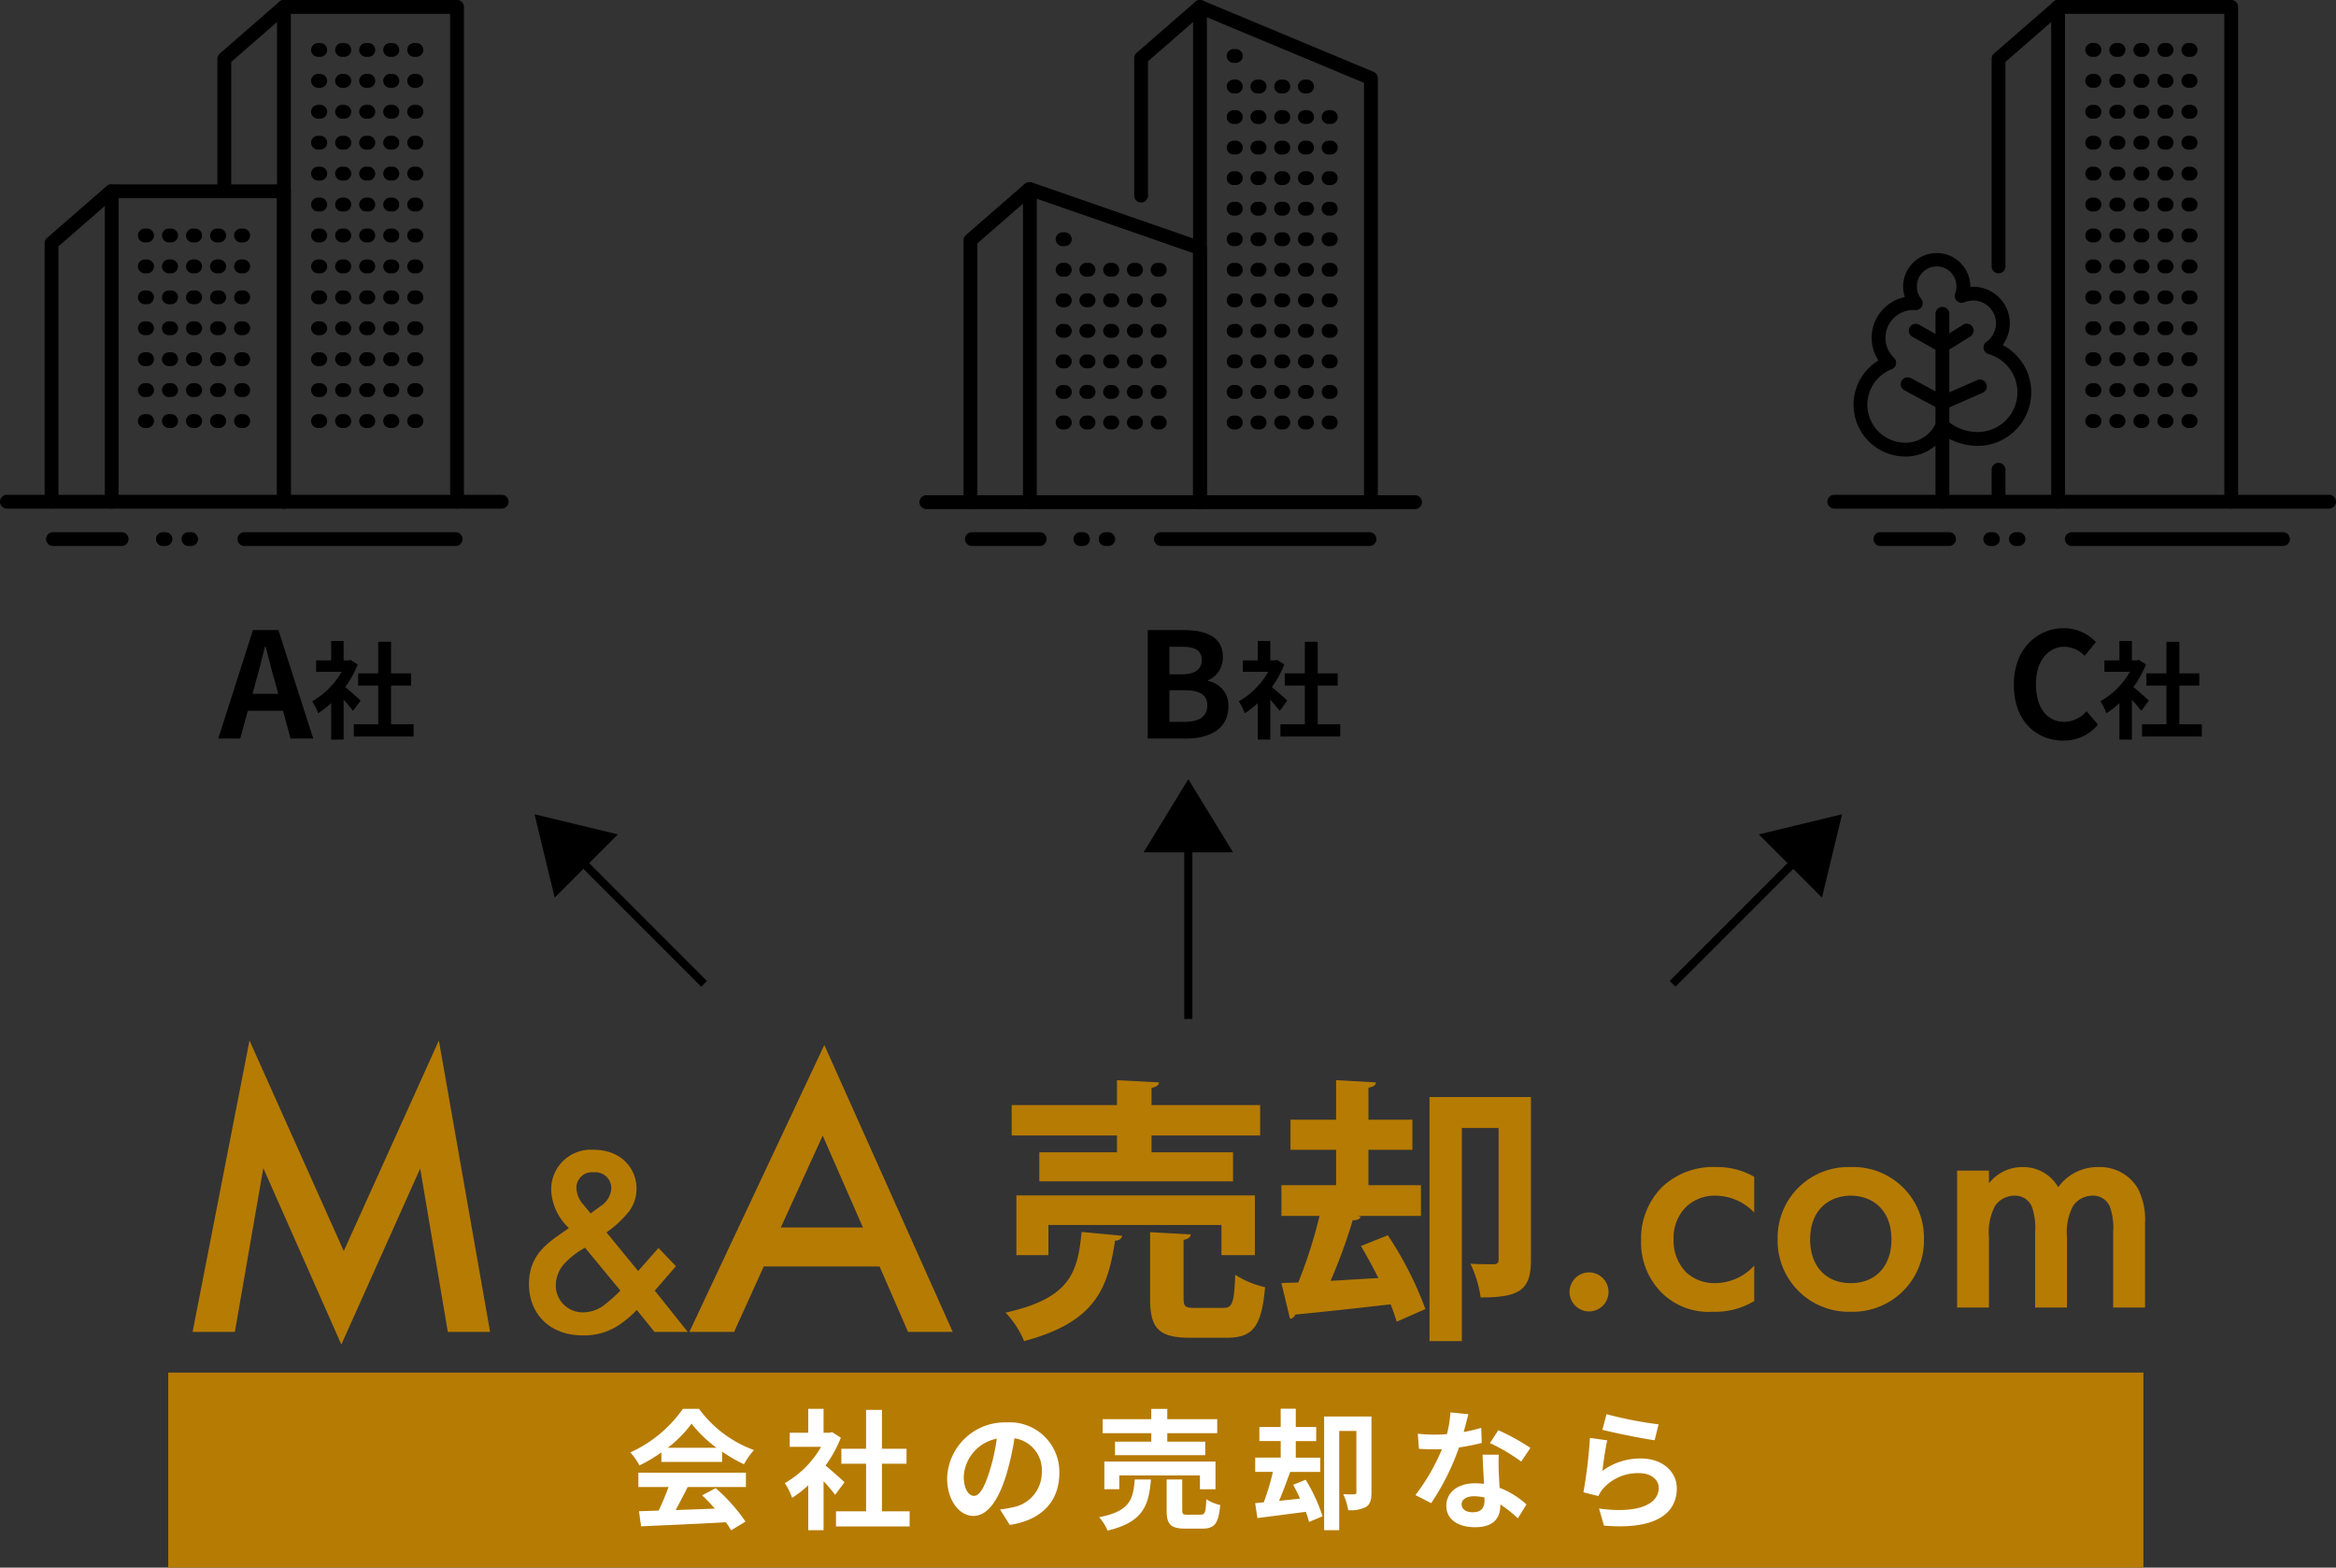 <svg xmlns="http://www.w3.org/2000/svg" xmlns:xlink="http://www.w3.org/1999/xlink" width="287.388" height="192.852" viewBox="0 0 287.388 192.852"><rect x="0" y="0" width="287.388" height="192.852" fill="#333333" stroke="none"/><defs><clipPath id="a"><rect width="62.569" height="67.167" fill="none" stroke="#000" stroke-width="1.7"></rect></clipPath><clipPath id="c"><rect width="61.818" height="67.167" fill="none" stroke="#000" stroke-width="1.7"></rect></clipPath></defs><g transform="translate(3013.694 -4493.748)"><g transform="translate(-3013.694 4493.748)"><path d="M30.9,55.666a.85.85,0,0,1-.85-.85V17.48H10.563V54.816a.85.85,0,1,1-1.7,0V16.63a.85.85,0,0,1,.85-.85H30.9a.85.85,0,0,1,.85.85V54.816A.85.85,0,0,1,30.9,55.666Z" transform="translate(4.032 6.904)"></path><path d="M4.481,55.666a.85.85,0,0,1-.85-.85V23.009a.85.85,0,0,1,.292-.641l7.332-6.379a.85.85,0,0,1,1.116,1.282L5.331,23.4v31.42A.85.85,0,0,1,4.481,55.666Z" transform="translate(1.86 6.904)"></path><g transform="translate(0 0)"><g clip-path="url(#a)"><path d="M45.98,62.321a.85.85,0,0,1-.85-.85V1.45h-19.6V61.471a.85.85,0,0,1-1.7,0V.6a.85.85,0,0,1,.85-.85h21.3a.85.85,0,0,1,.85.85V61.471A.85.85,0,0,1,45.98,62.321Z" transform="translate(10.247 0.249)"></path><path d="M19.5,24.134a.85.85,0,0,1-.85-.85V6.98a.85.85,0,0,1,.292-.641L26.277-.041a.85.85,0,0,1,1.116,1.282l-7.04,6.125V23.284A.85.85,0,0,1,19.5,24.134Z" transform="translate(8.096 0.249)"></path></g></g><path d="M12.1.85h-.27a.85.85,0,0,1-.85-.85.85.85,0,0,1,.85-.85h.27a.85.85,0,0,1,.85.85A.85.85,0,0,1,12.1.85ZM9.144.85h-.27A.85.85,0,0,1,8.024,0a.85.85,0,0,1,.85-.85h.27a.85.85,0,0,1,.85.85A.85.85,0,0,1,9.144.85ZM6.186.85h-.27A.85.85,0,0,1,5.066,0a.85.85,0,0,1,.85-.85h.27a.85.85,0,0,1,.85.85A.85.85,0,0,1,6.186.85ZM3.228.85h-.27A.85.85,0,0,1,2.108,0a.85.85,0,0,1,.85-.85h.27a.85.85,0,0,1,.85.85A.85.85,0,0,1,3.228.85ZM.27.85H0A.85.85,0,0,1-.85,0,.85.85,0,0,1,0-.85H.27A.85.85,0,0,1,1.12,0,.85.85,0,0,1,.27.85Z" transform="translate(39.126 6.142)"></path><path d="M12.1.85h-.27a.85.85,0,0,1-.85-.85.85.85,0,0,1,.85-.85h.27a.85.85,0,0,1,.85.85A.85.85,0,0,1,12.1.85ZM9.144.85h-.27A.85.85,0,0,1,8.024,0a.85.85,0,0,1,.85-.85h.27a.85.85,0,0,1,.85.85A.85.85,0,0,1,9.144.85ZM6.186.85h-.27A.85.85,0,0,1,5.066,0a.85.85,0,0,1,.85-.85h.27a.85.85,0,0,1,.85.85A.85.85,0,0,1,6.186.85ZM3.228.85h-.27A.85.85,0,0,1,2.108,0a.85.85,0,0,1,.85-.85h.27a.85.85,0,0,1,.85.85A.85.85,0,0,1,3.228.85ZM.27.85H0A.85.85,0,0,1-.85,0,.85.85,0,0,1,0-.85H.27A.85.85,0,0,1,1.12,0,.85.85,0,0,1,.27.85Z" transform="translate(39.126 9.947)"></path><path d="M12.1.85h-.27a.85.85,0,0,1-.85-.85.85.85,0,0,1,.85-.85h.27a.85.85,0,0,1,.85.85A.85.85,0,0,1,12.1.85ZM9.144.85h-.27A.85.85,0,0,1,8.024,0a.85.85,0,0,1,.85-.85h.27a.85.85,0,0,1,.85.85A.85.85,0,0,1,9.144.85ZM6.186.85h-.27A.85.85,0,0,1,5.066,0a.85.85,0,0,1,.85-.85h.27a.85.85,0,0,1,.85.85A.85.85,0,0,1,6.186.85ZM3.228.85h-.27A.85.85,0,0,1,2.108,0a.85.85,0,0,1,.85-.85h.27a.85.85,0,0,1,.85.85A.85.85,0,0,1,3.228.85ZM.27.85H0A.85.85,0,0,1-.85,0,.85.85,0,0,1,0-.85H.27A.85.85,0,0,1,1.12,0,.85.85,0,0,1,.27.85Z" transform="translate(39.126 13.751)"></path><path d="M12.1.85h-.27a.85.85,0,0,1-.85-.85.85.85,0,0,1,.85-.85h.27a.85.85,0,0,1,.85.85A.85.85,0,0,1,12.1.85ZM9.144.85h-.27A.85.85,0,0,1,8.024,0a.85.85,0,0,1,.85-.85h.27a.85.85,0,0,1,.85.85A.85.85,0,0,1,9.144.85ZM6.186.85h-.27A.85.85,0,0,1,5.066,0a.85.85,0,0,1,.85-.85h.27a.85.85,0,0,1,.85.85A.85.85,0,0,1,6.186.85ZM3.228.85h-.27A.85.85,0,0,1,2.108,0a.85.85,0,0,1,.85-.85h.27a.85.85,0,0,1,.85.85A.85.85,0,0,1,3.228.85ZM.27.85H0A.85.85,0,0,1-.85,0,.85.85,0,0,1,0-.85H.27A.85.85,0,0,1,1.12,0,.85.85,0,0,1,.27.85Z" transform="translate(39.126 17.556)"></path><path d="M12.1.85h-.27a.85.85,0,0,1-.85-.85.85.85,0,0,1,.85-.85h.27a.85.85,0,0,1,.85.85A.85.85,0,0,1,12.1.85ZM9.144.85h-.27A.85.85,0,0,1,8.024,0a.85.85,0,0,1,.85-.85h.27a.85.85,0,0,1,.85.85A.85.85,0,0,1,9.144.85ZM6.186.85h-.27A.85.85,0,0,1,5.066,0a.85.85,0,0,1,.85-.85h.27a.85.85,0,0,1,.85.85A.85.85,0,0,1,6.186.85ZM3.228.85h-.27A.85.85,0,0,1,2.108,0a.85.85,0,0,1,.85-.85h.27a.85.85,0,0,1,.85.85A.85.85,0,0,1,3.228.85ZM.27.85H0A.85.85,0,0,1-.85,0,.85.85,0,0,1,0-.85H.27A.85.85,0,0,1,1.12,0,.85.85,0,0,1,.27.85Z" transform="translate(39.126 21.36)"></path><path d="M12.1.85h-.27a.85.85,0,0,1-.85-.85.85.85,0,0,1,.85-.85h.27a.85.85,0,0,1,.85.85A.85.85,0,0,1,12.1.85ZM9.144.85h-.27A.85.85,0,0,1,8.024,0a.85.85,0,0,1,.85-.85h.27a.85.85,0,0,1,.85.85A.85.85,0,0,1,9.144.85ZM6.186.85h-.27A.85.85,0,0,1,5.066,0a.85.85,0,0,1,.85-.85h.27a.85.85,0,0,1,.85.85A.85.85,0,0,1,6.186.85ZM3.228.85h-.27A.85.85,0,0,1,2.108,0a.85.85,0,0,1,.85-.85h.27a.85.85,0,0,1,.85.85A.85.85,0,0,1,3.228.85ZM.27.85H0A.85.85,0,0,1-.85,0,.85.85,0,0,1,0-.85H.27A.85.85,0,0,1,1.12,0,.85.85,0,0,1,.27.85Z" transform="translate(39.126 25.164)"></path><path d="M12.1.85h-.27a.85.85,0,0,1-.85-.85.85.85,0,0,1,.85-.85h.27a.85.85,0,0,1,.85.85A.85.85,0,0,1,12.1.85ZM9.144.85h-.27A.85.85,0,0,1,8.024,0a.85.85,0,0,1,.85-.85h.27a.85.85,0,0,1,.85.85A.85.85,0,0,1,9.144.85ZM6.186.85h-.27A.85.85,0,0,1,5.066,0a.85.85,0,0,1,.85-.85h.27a.85.85,0,0,1,.85.85A.85.85,0,0,1,6.186.85ZM3.228.85h-.27A.85.85,0,0,1,2.108,0a.85.85,0,0,1,.85-.85h.27a.85.85,0,0,1,.85.85A.85.85,0,0,1,3.228.85ZM.27.85H0A.85.85,0,0,1-.85,0,.85.85,0,0,1,0-.85H.27A.85.85,0,0,1,1.12,0,.85.85,0,0,1,.27.85Z" transform="translate(39.126 28.969)"></path><path d="M12.1.85h-.27a.85.85,0,0,1-.85-.85.85.85,0,0,1,.85-.85h.27a.85.85,0,0,1,.85.85A.85.85,0,0,1,12.1.85ZM9.144.85h-.27A.85.85,0,0,1,8.024,0a.85.85,0,0,1,.85-.85h.27a.85.85,0,0,1,.85.85A.85.85,0,0,1,9.144.85ZM6.186.85h-.27A.85.85,0,0,1,5.066,0a.85.85,0,0,1,.85-.85h.27a.85.85,0,0,1,.85.85A.85.85,0,0,1,6.186.85ZM3.228.85h-.27A.85.85,0,0,1,2.108,0a.85.85,0,0,1,.85-.85h.27a.85.85,0,0,1,.85.85A.85.85,0,0,1,3.228.85ZM.27.85H0A.85.85,0,0,1-.85,0,.85.85,0,0,1,0-.85H.27A.85.85,0,0,1,1.12,0,.85.85,0,0,1,.27.85Z" transform="translate(39.126 32.773)"></path><path d="M12.1.85h-.27a.85.85,0,0,1-.85-.85.85.85,0,0,1,.85-.85h.27a.85.85,0,0,1,.85.85A.85.85,0,0,1,12.1.85ZM9.144.85h-.27A.85.85,0,0,1,8.024,0a.85.85,0,0,1,.85-.85h.27a.85.85,0,0,1,.85.85A.85.85,0,0,1,9.144.85ZM6.186.85h-.27A.85.85,0,0,1,5.066,0a.85.85,0,0,1,.85-.85h.27a.85.85,0,0,1,.85.85A.85.85,0,0,1,6.186.85ZM3.228.85h-.27A.85.85,0,0,1,2.108,0a.85.85,0,0,1,.85-.85h.27a.85.85,0,0,1,.85.85A.85.85,0,0,1,3.228.85ZM.27.85H0A.85.85,0,0,1-.85,0,.85.85,0,0,1,0-.85H.27A.85.85,0,0,1,1.12,0,.85.85,0,0,1,.27.85Z" transform="translate(39.126 36.578)"></path><path d="M12.1.85h-.27a.85.85,0,0,1-.85-.85.85.85,0,0,1,.85-.85h.27a.85.85,0,0,1,.85.85A.85.85,0,0,1,12.1.85ZM9.144.85h-.27A.85.85,0,0,1,8.024,0a.85.85,0,0,1,.85-.85h.27a.85.85,0,0,1,.85.85A.85.85,0,0,1,9.144.85ZM6.186.85h-.27A.85.85,0,0,1,5.066,0a.85.85,0,0,1,.85-.85h.27a.85.85,0,0,1,.85.85A.85.85,0,0,1,6.186.85ZM3.228.85h-.27A.85.85,0,0,1,2.108,0a.85.85,0,0,1,.85-.85h.27a.85.85,0,0,1,.85.85A.85.85,0,0,1,3.228.85ZM.27.85H0A.85.85,0,0,1-.85,0,.85.85,0,0,1,0-.85H.27A.85.85,0,0,1,1.12,0,.85.85,0,0,1,.27.85Z" transform="translate(39.126 40.382)"></path><path d="M12.1.85h-.27a.85.85,0,0,1-.85-.85.85.85,0,0,1,.85-.85h.27a.85.85,0,0,1,.85.85A.85.85,0,0,1,12.1.85ZM9.144.85h-.27A.85.85,0,0,1,8.024,0a.85.85,0,0,1,.85-.85h.27a.85.85,0,0,1,.85.85A.85.85,0,0,1,9.144.85ZM6.186.85h-.27A.85.85,0,0,1,5.066,0a.85.85,0,0,1,.85-.85h.27a.85.85,0,0,1,.85.85A.85.85,0,0,1,6.186.85ZM3.228.85h-.27A.85.85,0,0,1,2.108,0a.85.85,0,0,1,.85-.85h.27a.85.85,0,0,1,.85.85A.85.85,0,0,1,3.228.85ZM.27.85H0A.85.85,0,0,1-.85,0,.85.85,0,0,1,0-.85H.27A.85.85,0,0,1,1.12,0,.85.85,0,0,1,.27.85Z" transform="translate(39.126 44.186)"></path><path d="M12.1.85h-.27a.85.85,0,0,1-.85-.85.85.85,0,0,1,.85-.85h.27a.85.85,0,0,1,.85.85A.85.85,0,0,1,12.1.85ZM9.144.85h-.27A.85.85,0,0,1,8.024,0a.85.85,0,0,1,.85-.85h.27a.85.85,0,0,1,.85.85A.85.85,0,0,1,9.144.85ZM6.186.85h-.27A.85.85,0,0,1,5.066,0a.85.85,0,0,1,.85-.85h.27a.85.85,0,0,1,.85.85A.85.85,0,0,1,6.186.85ZM3.228.85h-.27A.85.85,0,0,1,2.108,0a.85.85,0,0,1,.85-.85h.27a.85.85,0,0,1,.85.85A.85.85,0,0,1,3.228.85ZM.27.85H0A.85.85,0,0,1-.85,0,.85.85,0,0,1,0-.85H.27A.85.85,0,0,1,1.12,0,.85.85,0,0,1,.27.85Z" transform="translate(39.126 47.991)"></path><path d="M12.1.85h-.27a.85.85,0,0,1-.85-.85.85.85,0,0,1,.85-.85h.27a.85.85,0,0,1,.85.85A.85.85,0,0,1,12.1.85ZM9.144.85h-.27A.85.85,0,0,1,8.024,0a.85.85,0,0,1,.85-.85h.27a.85.85,0,0,1,.85.85A.85.85,0,0,1,9.144.85ZM6.186.85h-.27A.85.85,0,0,1,5.066,0a.85.85,0,0,1,.85-.85h.27a.85.85,0,0,1,.85.85A.85.85,0,0,1,6.186.85ZM3.228.85h-.27A.85.85,0,0,1,2.108,0a.85.85,0,0,1,.85-.85h.27a.85.85,0,0,1,.85.85A.85.85,0,0,1,3.228.85ZM.27.85H0A.85.85,0,0,1-.85,0,.85.85,0,0,1,0-.85H.27A.85.85,0,0,1,1.12,0,.85.85,0,0,1,.27.85Z" transform="translate(39.126 51.795)"></path><path d="M12.1.85h-.27a.85.85,0,0,1-.85-.85.85.85,0,0,1,.85-.85h.27a.85.85,0,0,1,.85.85A.85.85,0,0,1,12.1.85ZM9.144.85h-.27A.85.85,0,0,1,8.024,0a.85.85,0,0,1,.85-.85h.27a.85.85,0,0,1,.85.85A.85.85,0,0,1,9.144.85ZM6.186.85h-.27A.85.85,0,0,1,5.066,0a.85.85,0,0,1,.85-.85h.27a.85.85,0,0,1,.85.85A.85.85,0,0,1,6.186.85ZM3.228.85h-.27A.85.85,0,0,1,2.108,0a.85.85,0,0,1,.85-.85h.27a.85.85,0,0,1,.85.85A.85.85,0,0,1,3.228.85ZM.27.85H0A.85.85,0,0,1-.85,0,.85.85,0,0,1,0-.85H.27A.85.85,0,0,1,1.12,0,.85.85,0,0,1,.27.85Z" transform="translate(17.821 28.969)"></path><path d="M12.1.85h-.27a.85.85,0,0,1-.85-.85.85.85,0,0,1,.85-.85h.27a.85.85,0,0,1,.85.85A.85.85,0,0,1,12.1.85ZM9.144.85h-.27A.85.85,0,0,1,8.024,0a.85.85,0,0,1,.85-.85h.27a.85.85,0,0,1,.85.85A.85.85,0,0,1,9.144.85ZM6.186.85h-.27A.85.85,0,0,1,5.066,0a.85.85,0,0,1,.85-.85h.27a.85.85,0,0,1,.85.85A.85.85,0,0,1,6.186.85ZM3.228.85h-.27A.85.85,0,0,1,2.108,0a.85.85,0,0,1,.85-.85h.27a.85.85,0,0,1,.85.85A.85.85,0,0,1,3.228.85ZM.27.85H0A.85.85,0,0,1-.85,0,.85.85,0,0,1,0-.85H.27A.85.85,0,0,1,1.12,0,.85.85,0,0,1,.27.85Z" transform="translate(17.821 32.773)"></path><path d="M12.1.85h-.27a.85.85,0,0,1-.85-.85.85.85,0,0,1,.85-.85h.27a.85.85,0,0,1,.85.85A.85.85,0,0,1,12.1.85ZM9.144.85h-.27A.85.85,0,0,1,8.024,0a.85.85,0,0,1,.85-.85h.27a.85.85,0,0,1,.85.85A.85.85,0,0,1,9.144.85ZM6.186.85h-.27A.85.85,0,0,1,5.066,0a.85.85,0,0,1,.85-.85h.27a.85.85,0,0,1,.85.85A.85.85,0,0,1,6.186.85ZM3.228.85h-.27A.85.85,0,0,1,2.108,0a.85.85,0,0,1,.85-.85h.27a.85.85,0,0,1,.85.85A.85.85,0,0,1,3.228.85ZM.27.85H0A.85.85,0,0,1-.85,0,.85.85,0,0,1,0-.85H.27A.85.85,0,0,1,1.12,0,.85.85,0,0,1,.27.85Z" transform="translate(17.821 36.578)"></path><path d="M12.1.85h-.27a.85.85,0,0,1-.85-.85.85.85,0,0,1,.85-.85h.27a.85.85,0,0,1,.85.85A.85.85,0,0,1,12.1.85ZM9.144.85h-.27A.85.85,0,0,1,8.024,0a.85.85,0,0,1,.85-.85h.27a.85.85,0,0,1,.85.85A.85.85,0,0,1,9.144.85ZM6.186.85h-.27A.85.85,0,0,1,5.066,0a.85.85,0,0,1,.85-.85h.27a.85.85,0,0,1,.85.85A.85.85,0,0,1,6.186.85ZM3.228.85h-.27A.85.85,0,0,1,2.108,0a.85.85,0,0,1,.85-.85h.27a.85.85,0,0,1,.85.85A.85.85,0,0,1,3.228.85ZM.27.85H0A.85.85,0,0,1-.85,0,.85.85,0,0,1,0-.85H.27A.85.85,0,0,1,1.12,0,.85.85,0,0,1,.27.85Z" transform="translate(17.821 40.382)"></path><path d="M12.1.85h-.27a.85.85,0,0,1-.85-.85.85.85,0,0,1,.85-.85h.27a.85.85,0,0,1,.85.85A.85.85,0,0,1,12.1.85ZM9.144.85h-.27A.85.85,0,0,1,8.024,0a.85.85,0,0,1,.85-.85h.27a.85.85,0,0,1,.85.85A.85.85,0,0,1,9.144.85ZM6.186.85h-.27A.85.85,0,0,1,5.066,0a.85.85,0,0,1,.85-.85h.27a.85.85,0,0,1,.85.85A.85.85,0,0,1,6.186.85ZM3.228.85h-.27A.85.85,0,0,1,2.108,0a.85.85,0,0,1,.85-.85h.27a.85.85,0,0,1,.85.85A.85.85,0,0,1,3.228.85ZM.27.85H0A.85.85,0,0,1-.85,0,.85.85,0,0,1,0-.85H.27A.85.85,0,0,1,1.12,0,.85.85,0,0,1,.27.85Z" transform="translate(17.821 44.186)"></path><path d="M12.1.85h-.27a.85.85,0,0,1-.85-.85.85.85,0,0,1,.85-.85h.27a.85.85,0,0,1,.85.85A.85.85,0,0,1,12.1.85ZM9.144.85h-.27A.85.85,0,0,1,8.024,0a.85.85,0,0,1,.85-.85h.27a.85.85,0,0,1,.85.85A.85.85,0,0,1,9.144.85ZM6.186.85h-.27A.85.85,0,0,1,5.066,0a.85.85,0,0,1,.85-.85h.27a.85.85,0,0,1,.85.85A.85.85,0,0,1,6.186.85ZM3.228.85h-.27A.85.85,0,0,1,2.108,0a.85.85,0,0,1,.85-.85h.27a.85.85,0,0,1,.85.85A.85.85,0,0,1,3.228.85ZM.27.85H0A.85.85,0,0,1-.85,0,.85.85,0,0,1,0-.85H.27A.85.85,0,0,1,1.12,0,.85.85,0,0,1,.27.85Z" transform="translate(17.821 47.991)"></path><path d="M12.1.85h-.27a.85.85,0,0,1-.85-.85.85.85,0,0,1,.85-.85h.27a.85.85,0,0,1,.85.85A.85.85,0,0,1,12.1.85ZM9.144.85h-.27A.85.85,0,0,1,8.024,0a.85.85,0,0,1,.85-.85h.27a.85.85,0,0,1,.85.85A.85.85,0,0,1,9.144.85ZM6.186.85h-.27A.85.85,0,0,1,5.066,0a.85.85,0,0,1,.85-.85h.27a.85.85,0,0,1,.85.85A.85.85,0,0,1,6.186.85ZM3.228.85h-.27A.85.85,0,0,1,2.108,0a.85.85,0,0,1,.85-.85h.27a.85.85,0,0,1,.85.85A.85.85,0,0,1,3.228.85ZM.27.85H0A.85.85,0,0,1-.85,0,.85.85,0,0,1,0-.85H.27A.85.85,0,0,1,1.12,0,.85.85,0,0,1,.27.85Z" transform="translate(17.821 51.795)"></path><g transform="translate(0 0)"><g clip-path="url(#a)"><path d="M60.871.85H0A.85.85,0,0,1-.85,0,.85.85,0,0,1,0-.85H60.871a.85.85,0,0,1,.85.85A.85.85,0,0,1,60.871.85Z" transform="translate(0.849 61.72)"></path><path d="M25.978.85H0A.85.85,0,0,1-.85,0,.85.85,0,0,1,0-.85H25.978a.85.85,0,0,1,.85.85A.85.85,0,0,1,25.978.85Z" transform="translate(30.07 66.318)"></path><path d="M8.444.85H0A.85.85,0,0,1-.85,0,.85.85,0,0,1,0-.85H8.444a.85.85,0,0,1,.85.85A.85.85,0,0,1,8.444.85Z" transform="translate(6.521 66.318)"></path><path d="M17.629,47.713h-.322a.85.85,0,1,1,0-1.7h.322a.85.85,0,1,1,0,1.7Zm-3.147,0H14.16a.85.85,0,1,1,0-1.7h.322a.85.85,0,1,1,0,1.7Z" transform="translate(5.878 19.455)"></path></g></g></g><g transform="translate(-2900.577 4493.748)"><path d="M30.525,55.8a.85.85,0,0,1-.85-.85V24.31L10.45,17.627V54.955a.85.85,0,0,1-1.7,0V16.432a.85.85,0,0,1,1.129-.8L30.8,22.9a.85.85,0,0,1,.571.8V54.955A.85.85,0,0,1,30.525,55.8Z" transform="translate(3.986 6.822)"></path><path d="M4.433,55.8a.85.85,0,0,1-.85-.85V22.733a.85.85,0,0,1,.292-.641l7.241-6.3a.85.85,0,0,1,1.116,1.282L5.283,23.121V54.955A.85.85,0,0,1,4.433,55.8Z" transform="translate(1.84 6.822)"></path><g transform="translate(0 0)"><g clip-path="url(#c)"><path d="M45.419,62.377a.85.85,0,0,1-.85-.85V9.943L25.236,1.876V61.527a.85.85,0,0,1-1.7,0V.6a.85.85,0,0,1,1.177-.784L45.746,8.592a.85.85,0,0,1,.523.784V61.527A.85.85,0,0,1,45.419,62.377Z" transform="translate(10.124 0.249)"></path><path d="M19.269,24.662a.85.85,0,0,1-.85-.85V6.9a.85.85,0,0,1,.292-.641l7.241-6.3a.85.85,0,0,1,1.116,1.282L20.119,7.288V23.812A.85.85,0,0,1,19.269,24.662Z" transform="translate(7.999 0.249)"></path></g></g><path d="M.266.85H0A.85.85,0,0,1-.85,0,.85.85,0,0,1,0-.85H.266a.85.85,0,0,1,.85.85A.85.85,0,0,1,.266.85Z" transform="translate(38.653 6.885)"></path><path d="M9.029.85H8.763A.85.85,0,0,1,7.913,0a.85.85,0,0,1,.85-.85h.266a.85.85,0,0,1,.85.85A.85.85,0,0,1,9.029.85ZM6.108.85H5.842A.85.85,0,0,1,4.992,0a.85.85,0,0,1,.85-.85h.266a.85.85,0,0,1,.85.85A.85.85,0,0,1,6.108.85ZM3.187.85H2.921A.85.85,0,0,1,2.071,0a.85.85,0,0,1,.85-.85h.266a.85.85,0,0,1,.85.85A.85.85,0,0,1,3.187.85ZM.266.85H0A.85.85,0,0,1-.85,0,.85.85,0,0,1,0-.85H.266a.85.85,0,0,1,.85.85A.85.85,0,0,1,.266.85Z" transform="translate(38.653 10.643)"></path><path d="M11.95.85h-.266a.85.85,0,0,1-.85-.85.85.85,0,0,1,.85-.85h.266A.85.85,0,0,1,12.8,0,.85.85,0,0,1,11.95.85ZM9.029.85H8.763A.85.85,0,0,1,7.913,0a.85.85,0,0,1,.85-.85h.266a.85.85,0,0,1,.85.85A.85.85,0,0,1,9.029.85ZM6.108.85H5.842A.85.85,0,0,1,4.992,0a.85.85,0,0,1,.85-.85h.266a.85.85,0,0,1,.85.85A.85.85,0,0,1,6.108.85ZM3.187.85H2.921A.85.85,0,0,1,2.071,0a.85.85,0,0,1,.85-.85h.266a.85.85,0,0,1,.85.85A.85.85,0,0,1,3.187.85ZM.266.85H0A.85.85,0,0,1-.85,0,.85.85,0,0,1,0-.85H.266a.85.85,0,0,1,.85.85A.85.85,0,0,1,.266.85Z" transform="translate(38.653 14.4)"></path><path d="M11.95.85h-.266a.85.85,0,0,1-.85-.85.85.85,0,0,1,.85-.85h.266A.85.85,0,0,1,12.8,0,.85.85,0,0,1,11.95.85ZM9.029.85H8.763A.85.85,0,0,1,7.913,0a.85.85,0,0,1,.85-.85h.266a.85.85,0,0,1,.85.85A.85.85,0,0,1,9.029.85ZM6.108.85H5.842A.85.85,0,0,1,4.992,0a.85.85,0,0,1,.85-.85h.266a.85.85,0,0,1,.85.85A.85.85,0,0,1,6.108.85ZM3.187.85H2.921A.85.85,0,0,1,2.071,0a.85.85,0,0,1,.85-.85h.266a.85.85,0,0,1,.85.85A.85.85,0,0,1,3.187.85ZM.266.85H0A.85.85,0,0,1-.85,0,.85.85,0,0,1,0-.85H.266a.85.85,0,0,1,.85.85A.85.85,0,0,1,.266.85Z" transform="translate(38.653 18.158)"></path><path d="M11.95.85h-.266a.85.85,0,0,1-.85-.85.85.85,0,0,1,.85-.85h.266A.85.85,0,0,1,12.8,0,.85.85,0,0,1,11.95.85ZM9.029.85H8.763A.85.85,0,0,1,7.913,0a.85.85,0,0,1,.85-.85h.266a.85.85,0,0,1,.85.85A.85.85,0,0,1,9.029.85ZM6.108.85H5.842A.85.85,0,0,1,4.992,0a.85.85,0,0,1,.85-.85h.266a.85.85,0,0,1,.85.85A.85.85,0,0,1,6.108.85ZM3.187.85H2.921A.85.85,0,0,1,2.071,0a.85.85,0,0,1,.85-.85h.266a.85.85,0,0,1,.85.85A.85.85,0,0,1,3.187.85ZM.266.85H0A.85.85,0,0,1-.85,0,.85.85,0,0,1,0-.85H.266a.85.85,0,0,1,.85.85A.85.85,0,0,1,.266.85Z" transform="translate(38.653 21.915)"></path><path d="M11.95.85h-.266a.85.85,0,0,1-.85-.85.85.85,0,0,1,.85-.85h.266A.85.85,0,0,1,12.8,0,.85.85,0,0,1,11.95.85ZM9.029.85H8.763A.85.85,0,0,1,7.913,0a.85.85,0,0,1,.85-.85h.266a.85.85,0,0,1,.85.85A.85.85,0,0,1,9.029.85ZM6.108.85H5.842A.85.85,0,0,1,4.992,0a.85.85,0,0,1,.85-.85h.266a.85.85,0,0,1,.85.85A.85.85,0,0,1,6.108.85ZM3.187.85H2.921A.85.85,0,0,1,2.071,0a.85.85,0,0,1,.85-.85h.266a.85.85,0,0,1,.85.85A.85.85,0,0,1,3.187.85ZM.266.85H0A.85.85,0,0,1-.85,0,.85.85,0,0,1,0-.85H.266a.85.85,0,0,1,.85.85A.85.85,0,0,1,.266.85Z" transform="translate(38.653 25.673)"></path><path d="M11.95.85h-.266a.85.85,0,0,1-.85-.85.85.85,0,0,1,.85-.85h.266A.85.85,0,0,1,12.8,0,.85.85,0,0,1,11.95.85ZM9.029.85H8.763A.85.85,0,0,1,7.913,0a.85.85,0,0,1,.85-.85h.266a.85.85,0,0,1,.85.85A.85.85,0,0,1,9.029.85ZM6.108.85H5.842A.85.85,0,0,1,4.992,0a.85.85,0,0,1,.85-.85h.266a.85.85,0,0,1,.85.85A.85.85,0,0,1,6.108.85ZM3.187.85H2.921A.85.85,0,0,1,2.071,0a.85.85,0,0,1,.85-.85h.266a.85.85,0,0,1,.85.85A.85.85,0,0,1,3.187.85ZM.266.85H0A.85.85,0,0,1-.85,0,.85.85,0,0,1,0-.85H.266a.85.85,0,0,1,.85.85A.85.85,0,0,1,.266.85Z" transform="translate(38.653 29.43)"></path><path d="M11.95.85h-.266a.85.85,0,0,1-.85-.85.85.85,0,0,1,.85-.85h.266A.85.85,0,0,1,12.8,0,.85.85,0,0,1,11.95.85ZM9.029.85H8.763A.85.85,0,0,1,7.913,0a.85.85,0,0,1,.85-.85h.266a.85.85,0,0,1,.85.85A.85.85,0,0,1,9.029.85ZM6.108.85H5.842A.85.85,0,0,1,4.992,0a.85.85,0,0,1,.85-.85h.266a.85.85,0,0,1,.85.85A.85.85,0,0,1,6.108.85ZM3.187.85H2.921A.85.85,0,0,1,2.071,0a.85.85,0,0,1,.85-.85h.266a.85.85,0,0,1,.85.85A.85.85,0,0,1,3.187.85ZM.266.85H0A.85.85,0,0,1-.85,0,.85.85,0,0,1,0-.85H.266a.85.85,0,0,1,.85.85A.85.85,0,0,1,.266.85Z" transform="translate(38.653 33.187)"></path><path d="M11.95.85h-.266a.85.85,0,0,1-.85-.85.85.85,0,0,1,.85-.85h.266A.85.85,0,0,1,12.8,0,.85.85,0,0,1,11.95.85ZM9.029.85H8.763A.85.85,0,0,1,7.913,0a.85.85,0,0,1,.85-.85h.266a.85.85,0,0,1,.85.85A.85.85,0,0,1,9.029.85ZM6.108.85H5.842A.85.85,0,0,1,4.992,0a.85.85,0,0,1,.85-.85h.266a.85.85,0,0,1,.85.85A.85.85,0,0,1,6.108.85ZM3.187.85H2.921A.85.85,0,0,1,2.071,0a.85.85,0,0,1,.85-.85h.266a.85.85,0,0,1,.85.85A.85.85,0,0,1,3.187.85ZM.266.85H0A.85.85,0,0,1-.85,0,.85.85,0,0,1,0-.85H.266a.85.85,0,0,1,.85.85A.85.85,0,0,1,.266.85Z" transform="translate(38.653 36.945)"></path><path d="M11.95.85h-.266a.85.85,0,0,1-.85-.85.85.85,0,0,1,.85-.85h.266A.85.85,0,0,1,12.8,0,.85.85,0,0,1,11.95.85ZM9.029.85H8.763A.85.85,0,0,1,7.913,0a.85.85,0,0,1,.85-.85h.266a.85.85,0,0,1,.85.85A.85.85,0,0,1,9.029.85ZM6.108.85H5.842A.85.85,0,0,1,4.992,0a.85.85,0,0,1,.85-.85h.266a.85.85,0,0,1,.85.85A.85.85,0,0,1,6.108.85ZM3.187.85H2.921A.85.85,0,0,1,2.071,0a.85.85,0,0,1,.85-.85h.266a.85.85,0,0,1,.85.85A.85.85,0,0,1,3.187.85ZM.266.85H0A.85.85,0,0,1-.85,0,.85.85,0,0,1,0-.85H.266a.85.85,0,0,1,.85.85A.85.85,0,0,1,.266.85Z" transform="translate(38.653 40.702)"></path><path d="M11.95.85h-.266a.85.85,0,0,1-.85-.85.85.85,0,0,1,.85-.85h.266A.85.85,0,0,1,12.8,0,.85.85,0,0,1,11.95.85ZM9.029.85H8.763A.85.85,0,0,1,7.913,0a.85.85,0,0,1,.85-.85h.266a.85.85,0,0,1,.85.85A.85.85,0,0,1,9.029.85ZM6.108.85H5.842A.85.85,0,0,1,4.992,0a.85.85,0,0,1,.85-.85h.266a.85.85,0,0,1,.85.85A.85.85,0,0,1,6.108.85ZM3.187.85H2.921A.85.85,0,0,1,2.071,0a.85.85,0,0,1,.85-.85h.266a.85.85,0,0,1,.85.85A.85.85,0,0,1,3.187.85ZM.266.85H0A.85.85,0,0,1-.85,0,.85.85,0,0,1,0-.85H.266a.85.85,0,0,1,.85.85A.85.85,0,0,1,.266.85Z" transform="translate(38.653 44.46)"></path><path d="M11.95.85h-.266a.85.85,0,0,1-.85-.85.85.85,0,0,1,.85-.85h.266A.85.85,0,0,1,12.8,0,.85.85,0,0,1,11.95.85ZM9.029.85H8.763A.85.85,0,0,1,7.913,0a.85.85,0,0,1,.85-.85h.266a.85.85,0,0,1,.85.85A.85.85,0,0,1,9.029.85ZM6.108.85H5.842A.85.85,0,0,1,4.992,0a.85.85,0,0,1,.85-.85h.266a.85.85,0,0,1,.85.85A.85.85,0,0,1,6.108.85ZM3.187.85H2.921A.85.85,0,0,1,2.071,0a.85.85,0,0,1,.85-.85h.266a.85.85,0,0,1,.85.85A.85.85,0,0,1,3.187.85ZM.266.85H0A.85.85,0,0,1-.85,0,.85.85,0,0,1,0-.85H.266a.85.85,0,0,1,.85.85A.85.85,0,0,1,.266.85Z" transform="translate(38.653 48.217)"></path><path d="M11.95.85h-.266a.85.85,0,0,1-.85-.85.85.85,0,0,1,.85-.85h.266A.85.85,0,0,1,12.8,0,.85.85,0,0,1,11.95.85ZM9.029.85H8.763A.85.85,0,0,1,7.913,0a.85.85,0,0,1,.85-.85h.266a.85.85,0,0,1,.85.85A.85.85,0,0,1,9.029.85ZM6.108.85H5.842A.85.85,0,0,1,4.992,0a.85.85,0,0,1,.85-.85h.266a.85.85,0,0,1,.85.85A.85.85,0,0,1,6.108.85ZM3.187.85H2.921A.85.85,0,0,1,2.071,0a.85.85,0,0,1,.85-.85h.266a.85.85,0,0,1,.85.85A.85.85,0,0,1,3.187.85ZM.266.85H0A.85.85,0,0,1-.85,0,.85.85,0,0,1,0-.85H.266a.85.85,0,0,1,.85.85A.85.85,0,0,1,.266.85Z" transform="translate(38.653 51.975)"></path><path d="M.266.85H0A.85.85,0,0,1-.85,0,.85.85,0,0,1,0-.85H.266a.85.85,0,0,1,.85.85A.85.85,0,0,1,.266.85Z" transform="translate(17.612 29.43)"></path><path d="M11.95.85h-.266a.85.85,0,0,1-.85-.85.85.85,0,0,1,.85-.85h.266A.85.85,0,0,1,12.8,0,.85.85,0,0,1,11.95.85ZM9.029.85H8.763A.85.85,0,0,1,7.913,0a.85.85,0,0,1,.85-.85h.266a.85.85,0,0,1,.85.85A.85.85,0,0,1,9.029.85ZM6.108.85H5.842A.85.85,0,0,1,4.992,0a.85.85,0,0,1,.85-.85h.266a.85.85,0,0,1,.85.85A.85.85,0,0,1,6.108.85ZM3.187.85H2.921A.85.85,0,0,1,2.071,0a.85.85,0,0,1,.85-.85h.266a.85.85,0,0,1,.85.85A.85.85,0,0,1,3.187.85ZM.266.85H0A.85.85,0,0,1-.85,0,.85.85,0,0,1,0-.85H.266a.85.85,0,0,1,.85.85A.85.85,0,0,1,.266.85Z" transform="translate(17.612 33.187)"></path><path d="M11.95.85h-.266a.85.85,0,0,1-.85-.85.85.85,0,0,1,.85-.85h.266A.85.85,0,0,1,12.8,0,.85.85,0,0,1,11.95.85ZM9.029.85H8.763A.85.85,0,0,1,7.913,0a.85.85,0,0,1,.85-.85h.266a.85.85,0,0,1,.85.85A.85.85,0,0,1,9.029.85ZM6.108.85H5.842A.85.85,0,0,1,4.992,0a.85.85,0,0,1,.85-.85h.266a.85.85,0,0,1,.85.85A.85.85,0,0,1,6.108.85ZM3.187.85H2.921A.85.85,0,0,1,2.071,0a.85.85,0,0,1,.85-.85h.266a.85.85,0,0,1,.85.85A.85.85,0,0,1,3.187.85ZM.266.85H0A.85.85,0,0,1-.85,0,.85.85,0,0,1,0-.85H.266a.85.85,0,0,1,.85.85A.85.85,0,0,1,.266.85Z" transform="translate(17.612 36.945)"></path><path d="M11.95.85h-.266a.85.85,0,0,1-.85-.85.85.85,0,0,1,.85-.85h.266A.85.85,0,0,1,12.8,0,.85.85,0,0,1,11.95.85ZM9.029.85H8.763A.85.85,0,0,1,7.913,0a.85.85,0,0,1,.85-.85h.266a.85.85,0,0,1,.85.85A.85.85,0,0,1,9.029.85ZM6.108.85H5.842A.85.85,0,0,1,4.992,0a.85.85,0,0,1,.85-.85h.266a.85.85,0,0,1,.85.85A.85.85,0,0,1,6.108.85ZM3.187.85H2.921A.85.85,0,0,1,2.071,0a.85.85,0,0,1,.85-.85h.266a.85.85,0,0,1,.85.85A.85.85,0,0,1,3.187.85ZM.266.85H0A.85.85,0,0,1-.85,0,.85.85,0,0,1,0-.85H.266a.85.85,0,0,1,.85.85A.85.85,0,0,1,.266.85Z" transform="translate(17.612 40.702)"></path><path d="M11.95.85h-.266a.85.85,0,0,1-.85-.85.85.85,0,0,1,.85-.85h.266A.85.85,0,0,1,12.8,0,.85.85,0,0,1,11.95.85ZM9.029.85H8.763A.85.85,0,0,1,7.913,0a.85.85,0,0,1,.85-.85h.266a.85.85,0,0,1,.85.85A.85.85,0,0,1,9.029.85ZM6.108.85H5.842A.85.85,0,0,1,4.992,0a.85.85,0,0,1,.85-.85h.266a.85.85,0,0,1,.85.85A.85.85,0,0,1,6.108.85ZM3.187.85H2.921A.85.85,0,0,1,2.071,0a.85.85,0,0,1,.85-.85h.266a.85.85,0,0,1,.85.85A.85.85,0,0,1,3.187.85ZM.266.85H0A.85.85,0,0,1-.85,0,.85.85,0,0,1,0-.85H.266a.85.85,0,0,1,.85.85A.85.85,0,0,1,.266.85Z" transform="translate(17.612 44.46)"></path><path d="M11.95.85h-.266a.85.85,0,0,1-.85-.85.85.85,0,0,1,.85-.85h.266A.85.85,0,0,1,12.8,0,.85.85,0,0,1,11.95.85ZM9.029.85H8.763A.85.85,0,0,1,7.913,0a.85.85,0,0,1,.85-.85h.266a.85.85,0,0,1,.85.85A.85.85,0,0,1,9.029.85ZM6.108.85H5.842A.85.85,0,0,1,4.992,0a.85.85,0,0,1,.85-.85h.266a.85.85,0,0,1,.85.85A.85.85,0,0,1,6.108.85ZM3.187.85H2.921A.85.85,0,0,1,2.071,0a.85.85,0,0,1,.85-.85h.266a.85.85,0,0,1,.85.85A.85.85,0,0,1,3.187.85ZM.266.85H0A.85.85,0,0,1-.85,0,.85.85,0,0,1,0-.85H.266a.85.85,0,0,1,.85.85A.85.85,0,0,1,.266.85Z" transform="translate(17.612 48.217)"></path><path d="M11.95.85h-.266a.85.85,0,0,1-.85-.85.85.85,0,0,1,.85-.85h.266A.85.85,0,0,1,12.8,0,.85.85,0,0,1,11.95.85ZM9.029.85H8.763A.85.85,0,0,1,7.913,0a.85.85,0,0,1,.85-.85h.266a.85.85,0,0,1,.85.85A.85.85,0,0,1,9.029.85ZM6.108.85H5.842A.85.85,0,0,1,4.992,0a.85.85,0,0,1,.85-.85h.266a.85.85,0,0,1,.85.85A.85.85,0,0,1,6.108.85ZM3.187.85H2.921A.85.85,0,0,1,2.071,0a.85.85,0,0,1,.85-.85h.266a.85.85,0,0,1,.85.85A.85.85,0,0,1,3.187.85ZM.266.85H0A.85.85,0,0,1-.85,0,.85.85,0,0,1,0-.85H.266a.85.85,0,0,1,.85.85A.85.85,0,0,1,.266.85Z" transform="translate(17.612 51.975)"></path><g transform="translate(0 0)"><g clip-path="url(#c)"><path d="M60.119.85H0A.85.85,0,0,1-.85,0,.85.85,0,0,1,0-.85H60.119a.85.85,0,0,1,.85.85A.85.85,0,0,1,60.119.85Z" transform="translate(0.849 61.777)"></path><path d="M25.656.85H0A.85.85,0,0,1-.85,0,.85.85,0,0,1,0-.85H25.656a.85.85,0,0,1,.85.85A.85.85,0,0,1,25.656.85Z" transform="translate(29.709 66.318)"></path><path d="M8.341.85H0A.85.85,0,0,1-.85,0,.85.85,0,0,1,0-.85H8.341a.85.85,0,0,1,.85.85A.85.85,0,0,1,8.341.85Z" transform="translate(6.451 66.318)"></path><path d="M17.419,47.713H17.1a.85.85,0,1,1,0-1.7h.318a.85.85,0,1,1,0,1.7Zm-3.108,0h-.318a.85.85,0,1,1,0-1.7h.318a.85.85,0,1,1,0,1.7Z" transform="translate(5.809 19.455)"></path></g></g></g><g transform="translate(-2788.875 4493.748)"><g transform="translate(0 0)"><g clip-path="url(#a)"><path d="M41.353,62.321a.85.85,0,0,1-.85-.85V1.45h-19.6V61.471a.85.85,0,0,1-1.7,0V.6a.85.85,0,0,1,.85-.85h21.3A.85.85,0,0,1,42.2.6V61.471A.85.85,0,0,1,41.353,62.321Z" transform="translate(8.326 0.249)"></path><path d="M14.876,33.374a.85.85,0,0,1-.85-.85V6.981a.85.85,0,0,1,.292-.641L21.65-.041a.85.85,0,1,1,1.116,1.282l-7.04,6.127V32.524A.85.85,0,0,1,14.876,33.374Z" transform="translate(6.176 0.249)"></path></g></g><path d="M0,4.534a.85.85,0,0,1-.85-.85V0A.85.85,0,0,1,0-.85.85.85,0,0,1,.85,0V3.684A.85.85,0,0,1,0,4.534Z" transform="translate(21.052 57.787)"></path><path d="M12.1.85h-.27a.85.85,0,0,1-.85-.85.85.85,0,0,1,.85-.85h.27a.85.85,0,0,1,.85.85A.85.85,0,0,1,12.1.85ZM9.144.85h-.27A.85.85,0,0,1,8.024,0a.85.85,0,0,1,.85-.85h.27a.85.85,0,0,1,.85.85A.85.85,0,0,1,9.144.85ZM6.186.85h-.27A.85.85,0,0,1,5.066,0a.85.85,0,0,1,.85-.85h.27a.85.85,0,0,1,.85.85A.85.85,0,0,1,6.186.85ZM3.228.85h-.27A.85.85,0,0,1,2.108,0a.85.85,0,0,1,.85-.85h.27a.85.85,0,0,1,.85.85A.85.85,0,0,1,3.228.85ZM.27.85H0A.85.85,0,0,1-.85,0,.85.85,0,0,1,0-.85H.27A.85.85,0,0,1,1.12,0,.85.85,0,0,1,.27.85Z" transform="translate(32.579 6.142)"></path><path d="M12.1.85h-.27a.85.85,0,0,1-.85-.85.85.85,0,0,1,.85-.85h.27a.85.85,0,0,1,.85.85A.85.85,0,0,1,12.1.85ZM9.144.85h-.27A.85.85,0,0,1,8.024,0a.85.85,0,0,1,.85-.85h.27a.85.85,0,0,1,.85.85A.85.85,0,0,1,9.144.85ZM6.186.85h-.27A.85.85,0,0,1,5.066,0a.85.85,0,0,1,.85-.85h.27a.85.85,0,0,1,.85.85A.85.85,0,0,1,6.186.85ZM3.228.85h-.27A.85.85,0,0,1,2.108,0a.85.85,0,0,1,.85-.85h.27a.85.85,0,0,1,.85.85A.85.85,0,0,1,3.228.85ZM.27.85H0A.85.85,0,0,1-.85,0,.85.85,0,0,1,0-.85H.27A.85.85,0,0,1,1.12,0,.85.85,0,0,1,.27.85Z" transform="translate(32.579 9.947)"></path><path d="M12.1.85h-.27a.85.85,0,0,1-.85-.85.85.85,0,0,1,.85-.85h.27a.85.85,0,0,1,.85.85A.85.85,0,0,1,12.1.85ZM9.144.85h-.27A.85.85,0,0,1,8.024,0a.85.85,0,0,1,.85-.85h.27a.85.85,0,0,1,.85.85A.85.85,0,0,1,9.144.85ZM6.186.85h-.27A.85.85,0,0,1,5.066,0a.85.85,0,0,1,.85-.85h.27a.85.85,0,0,1,.85.85A.85.85,0,0,1,6.186.85ZM3.228.85h-.27A.85.85,0,0,1,2.108,0a.85.85,0,0,1,.85-.85h.27a.85.85,0,0,1,.85.85A.85.85,0,0,1,3.228.85ZM.27.85H0A.85.85,0,0,1-.85,0,.85.85,0,0,1,0-.85H.27A.85.85,0,0,1,1.12,0,.85.85,0,0,1,.27.85Z" transform="translate(32.579 13.751)"></path><path d="M12.1.85h-.27a.85.85,0,0,1-.85-.85.85.85,0,0,1,.85-.85h.27a.85.85,0,0,1,.85.85A.85.85,0,0,1,12.1.85ZM9.144.85h-.27A.85.85,0,0,1,8.024,0a.85.85,0,0,1,.85-.85h.27a.85.85,0,0,1,.85.85A.85.85,0,0,1,9.144.85ZM6.186.85h-.27A.85.85,0,0,1,5.066,0a.85.85,0,0,1,.85-.85h.27a.85.85,0,0,1,.85.85A.85.85,0,0,1,6.186.85ZM3.228.85h-.27A.85.85,0,0,1,2.108,0a.85.85,0,0,1,.85-.85h.27a.85.85,0,0,1,.85.85A.85.85,0,0,1,3.228.85ZM.27.85H0A.85.85,0,0,1-.85,0,.85.85,0,0,1,0-.85H.27A.85.85,0,0,1,1.12,0,.85.85,0,0,1,.27.85Z" transform="translate(32.579 17.556)"></path><path d="M12.1.85h-.27a.85.85,0,0,1-.85-.85.85.85,0,0,1,.85-.85h.27a.85.85,0,0,1,.85.85A.85.85,0,0,1,12.1.85ZM9.144.85h-.27A.85.85,0,0,1,8.024,0a.85.85,0,0,1,.85-.85h.27a.85.85,0,0,1,.85.85A.85.85,0,0,1,9.144.85ZM6.186.85h-.27A.85.85,0,0,1,5.066,0a.85.85,0,0,1,.85-.85h.27a.85.85,0,0,1,.85.85A.85.85,0,0,1,6.186.85ZM3.228.85h-.27A.85.85,0,0,1,2.108,0a.85.85,0,0,1,.85-.85h.27a.85.85,0,0,1,.85.85A.85.85,0,0,1,3.228.85ZM.27.85H0A.85.85,0,0,1-.85,0,.85.85,0,0,1,0-.85H.27A.85.85,0,0,1,1.12,0,.85.85,0,0,1,.27.85Z" transform="translate(32.579 21.36)"></path><path d="M12.1.85h-.27a.85.85,0,0,1-.85-.85.85.85,0,0,1,.85-.85h.27a.85.85,0,0,1,.85.85A.85.85,0,0,1,12.1.85ZM9.144.85h-.27A.85.85,0,0,1,8.024,0a.85.85,0,0,1,.85-.85h.27a.85.85,0,0,1,.85.85A.85.85,0,0,1,9.144.85ZM6.186.85h-.27A.85.85,0,0,1,5.066,0a.85.85,0,0,1,.85-.85h.27a.85.85,0,0,1,.85.85A.85.85,0,0,1,6.186.85ZM3.228.85h-.27A.85.85,0,0,1,2.108,0a.85.85,0,0,1,.85-.85h.27a.85.85,0,0,1,.85.85A.85.85,0,0,1,3.228.85ZM.27.85H0A.85.85,0,0,1-.85,0,.85.85,0,0,1,0-.85H.27A.85.85,0,0,1,1.12,0,.85.85,0,0,1,.27.85Z" transform="translate(32.579 25.164)"></path><path d="M12.1.85h-.27a.85.85,0,0,1-.85-.85.85.85,0,0,1,.85-.85h.27a.85.85,0,0,1,.85.85A.85.85,0,0,1,12.1.85ZM9.144.85h-.27A.85.85,0,0,1,8.024,0a.85.85,0,0,1,.85-.85h.27a.85.85,0,0,1,.85.85A.85.85,0,0,1,9.144.85ZM6.186.85h-.27A.85.85,0,0,1,5.066,0a.85.85,0,0,1,.85-.85h.27a.85.85,0,0,1,.85.85A.85.85,0,0,1,6.186.85ZM3.228.85h-.27A.85.85,0,0,1,2.108,0a.85.85,0,0,1,.85-.85h.27a.85.85,0,0,1,.85.85A.85.85,0,0,1,3.228.85ZM.27.85H0A.85.85,0,0,1-.85,0,.85.85,0,0,1,0-.85H.27A.85.85,0,0,1,1.12,0,.85.85,0,0,1,.27.85Z" transform="translate(32.579 28.969)"></path><path d="M12.1.85h-.27a.85.85,0,0,1-.85-.85.85.85,0,0,1,.85-.85h.27a.85.85,0,0,1,.85.85A.85.85,0,0,1,12.1.85ZM9.144.85h-.27A.85.85,0,0,1,8.024,0a.85.85,0,0,1,.85-.85h.27a.85.85,0,0,1,.85.85A.85.85,0,0,1,9.144.85ZM6.186.85h-.27A.85.85,0,0,1,5.066,0a.85.85,0,0,1,.85-.85h.27a.85.85,0,0,1,.85.85A.85.85,0,0,1,6.186.85ZM3.228.85h-.27A.85.85,0,0,1,2.108,0a.85.85,0,0,1,.85-.85h.27a.85.85,0,0,1,.85.85A.85.85,0,0,1,3.228.85ZM.27.85H0A.85.85,0,0,1-.85,0,.85.85,0,0,1,0-.85H.27A.85.85,0,0,1,1.12,0,.85.85,0,0,1,.27.85Z" transform="translate(32.579 32.773)"></path><path d="M12.1.85h-.27a.85.85,0,0,1-.85-.85.85.85,0,0,1,.85-.85h.27a.85.85,0,0,1,.85.85A.85.85,0,0,1,12.1.85ZM9.144.85h-.27A.85.85,0,0,1,8.024,0a.85.85,0,0,1,.85-.85h.27a.85.85,0,0,1,.85.85A.85.85,0,0,1,9.144.85ZM6.186.85h-.27A.85.85,0,0,1,5.066,0a.85.85,0,0,1,.85-.85h.27a.85.85,0,0,1,.85.85A.85.85,0,0,1,6.186.85ZM3.228.85h-.27A.85.85,0,0,1,2.108,0a.85.85,0,0,1,.85-.85h.27a.85.85,0,0,1,.85.85A.85.85,0,0,1,3.228.85ZM.27.85H0A.85.85,0,0,1-.85,0,.85.85,0,0,1,0-.85H.27A.85.85,0,0,1,1.12,0,.85.85,0,0,1,.27.85Z" transform="translate(32.579 36.578)"></path><path d="M12.1.85h-.27a.85.85,0,0,1-.85-.85.85.85,0,0,1,.85-.85h.27a.85.85,0,0,1,.85.85A.85.85,0,0,1,12.1.85ZM9.144.85h-.27A.85.85,0,0,1,8.024,0a.85.85,0,0,1,.85-.85h.27a.85.85,0,0,1,.85.85A.85.85,0,0,1,9.144.85ZM6.186.85h-.27A.85.85,0,0,1,5.066,0a.85.85,0,0,1,.85-.85h.27a.85.85,0,0,1,.85.85A.85.85,0,0,1,6.186.85ZM3.228.85h-.27A.85.85,0,0,1,2.108,0a.85.85,0,0,1,.85-.85h.27a.85.85,0,0,1,.85.85A.85.85,0,0,1,3.228.85ZM.27.85H0A.85.85,0,0,1-.85,0,.85.85,0,0,1,0-.85H.27A.85.85,0,0,1,1.12,0,.85.85,0,0,1,.27.85Z" transform="translate(32.579 40.382)"></path><path d="M12.1.85h-.27a.85.85,0,0,1-.85-.85.85.85,0,0,1,.85-.85h.27a.85.85,0,0,1,.85.85A.85.85,0,0,1,12.1.85ZM9.144.85h-.27A.85.85,0,0,1,8.024,0a.85.85,0,0,1,.85-.85h.27a.85.85,0,0,1,.85.85A.85.85,0,0,1,9.144.85ZM6.186.85h-.27A.85.85,0,0,1,5.066,0a.85.85,0,0,1,.85-.85h.27a.85.85,0,0,1,.85.85A.85.85,0,0,1,6.186.85ZM3.228.85h-.27A.85.85,0,0,1,2.108,0a.85.85,0,0,1,.85-.85h.27a.85.85,0,0,1,.85.85A.85.85,0,0,1,3.228.85ZM.27.85H0A.85.85,0,0,1-.85,0,.85.85,0,0,1,0-.85H.27A.85.85,0,0,1,1.12,0,.85.85,0,0,1,.27.85Z" transform="translate(32.579 44.186)"></path><path d="M12.1.85h-.27a.85.85,0,0,1-.85-.85.85.85,0,0,1,.85-.85h.27a.85.85,0,0,1,.85.85A.85.85,0,0,1,12.1.85ZM9.144.85h-.27A.85.85,0,0,1,8.024,0a.85.85,0,0,1,.85-.85h.27a.85.85,0,0,1,.85.85A.85.85,0,0,1,9.144.85ZM6.186.85h-.27A.85.85,0,0,1,5.066,0a.85.85,0,0,1,.85-.85h.27a.85.85,0,0,1,.85.85A.85.85,0,0,1,6.186.85ZM3.228.85h-.27A.85.85,0,0,1,2.108,0a.85.85,0,0,1,.85-.85h.27a.85.85,0,0,1,.85.85A.85.85,0,0,1,3.228.85ZM.27.85H0A.85.85,0,0,1-.85,0,.85.85,0,0,1,0-.85H.27A.85.85,0,0,1,1.12,0,.85.85,0,0,1,.27.85Z" transform="translate(32.579 47.991)"></path><path d="M12.1.85h-.27a.85.85,0,0,1-.85-.85.85.85,0,0,1,.85-.85h.27a.85.85,0,0,1,.85.85A.85.85,0,0,1,12.1.85ZM9.144.85h-.27A.85.85,0,0,1,8.024,0a.85.85,0,0,1,.85-.85h.27a.85.85,0,0,1,.85.85A.85.85,0,0,1,9.144.85ZM6.186.85h-.27A.85.85,0,0,1,5.066,0a.85.85,0,0,1,.85-.85h.27a.85.85,0,0,1,.85.85A.85.85,0,0,1,6.186.85ZM3.228.85h-.27A.85.85,0,0,1,2.108,0a.85.85,0,0,1,.85-.85h.27a.85.85,0,0,1,.85.85A.85.85,0,0,1,3.228.85ZM.27.85H0A.85.85,0,0,1-.85,0,.85.85,0,0,1,0-.85H.27A.85.85,0,0,1,1.12,0,.85.85,0,0,1,.27.85Z" transform="translate(32.579 51.795)"></path><g transform="translate(0 0)"><g clip-path="url(#a)"><path d="M60.871.85H0A.85.85,0,0,1-.85,0,.85.85,0,0,1,0-.85H60.871a.85.85,0,0,1,.85.85A.85.85,0,0,1,60.871.85Z" transform="translate(0.849 61.72)"></path><path d="M25.978.85H0A.85.85,0,0,1-.85,0,.85.85,0,0,1,0-.85H25.978a.85.85,0,0,1,.85.85A.85.85,0,0,1,25.978.85Z" transform="translate(30.07 66.318)"></path><path d="M8.444.85H0A.85.85,0,0,1-.85,0,.85.85,0,0,1,0-.85H8.444a.85.85,0,0,1,.85.85A.85.85,0,0,1,8.444.85Z" transform="translate(6.521 66.318)"></path><path d="M17.629,47.713h-.322a.85.85,0,1,1,0-1.7h.322a.85.85,0,1,1,0,1.7Zm-3.147,0H14.16a.85.85,0,1,1,0-1.7h.322a.85.85,0,1,1,0,1.7Z" transform="translate(5.878 19.455)"></path><path d="M12.255,21.748a4.136,4.136,0,0,1,4.132,4.132q0,.014,0,.028.173-.013.349-.013a4.5,4.5,0,0,1,3.633,7.168,6.648,6.648,0,0,1,2.156,1.819,6.516,6.516,0,0,1,1.356,4,6.594,6.594,0,0,1-6.587,6.586,7.7,7.7,0,0,1-4.12-1.226A5.7,5.7,0,0,1,8.4,46.778,6.373,6.373,0,0,1,5.078,34.965a5.071,5.071,0,0,1-.827-2.79,5.135,5.135,0,0,1,4.076-5.018,4.127,4.127,0,0,1,3.928-5.408Zm3.071,6.129a.85.85,0,0,1-.8-1.149,2.409,2.409,0,0,0,.157-.849,2.432,2.432,0,1,0-4.863,0,2.4,2.4,0,0,0,.525,1.506.85.85,0,0,1-.726,1.376l-.042,0c-.075-.005-.145-.01-.2-.01a3.43,3.43,0,0,0-3.427,3.427A3.4,3.4,0,0,0,7,34.639a.85.85,0,0,1-.284,1.405A4.673,4.673,0,0,0,8.4,45.078a4.148,4.148,0,0,0,3.8-2.5.85.85,0,0,1,1.346-.21,5.675,5.675,0,0,0,3.747,1.395,4.884,4.884,0,0,0,1.341-9.582.85.85,0,0,1-.263-1.507,2.805,2.805,0,0,0-2.719-4.867A.849.849,0,0,1,15.326,27.877Z" transform="translate(1.193 9.382)"></path><path d="M4.281,3.148a.846.846,0,0,1-.4-.1L-.4.749A.85.85,0,0,1-.749-.4.85.85,0,0,1,.4-.749l4.282,2.3a.85.85,0,0,1-.4,1.6Z" transform="translate(9.868 47.267)"></path><path d="M0,23.965a.85.85,0,0,1-.85-.85V0A.85.85,0,0,1,0-.85.85.85,0,0,1,.85,0V23.115A.85.85,0,0,1,0,23.965Z" transform="translate(14.145 38.605)"></path><path d="M10.965,31.456a.849.849,0,0,1-.418-.11l-3.3-1.864A.85.85,0,0,1,8.078,28l2.865,1.616,2.564-1.6a.85.85,0,1,1,.9,1.443l-2.992,1.864A.85.85,0,0,1,10.965,31.456Z" transform="translate(3.18 11.932)"></path><path d="M0,2.875a.85.85,0,0,1-.779-.508.85.85,0,0,1,.436-1.12L4.269-.778a.85.85,0,0,1,1.12.436A.85.85,0,0,1,4.952.778L.342,2.8A.847.847,0,0,1,0,2.875Z" transform="translate(14.151 47.54)"></path></g></g></g><g transform="translate(-3545 637.6)"><path d="M-1.233-6.948c.4-1.386.792-2.9,1.134-4.356h.09c.378,1.44.738,2.97,1.152,4.356l.4,1.458H-1.629ZM-5.841,0h2.7L-2.2-3.42h4.32L3.051,0h2.79L1.557-13.338H-1.575Z" transform="translate(564 3947)"></path><path d="M-.325-3.666C-.6-3.926-1.6-4.823-2.223-5.33A12.618,12.618,0,0,0-.689-8.112l-.871-.559-.273.065h-.585V-11H-3.952v2.392H-5.8v1.4h3.133A9.711,9.711,0,0,1-6.292-3.575a6.2,6.2,0,0,1,.728,1.469A10.758,10.758,0,0,0-3.952-3.354V1.131h1.534v-4.9c.442.481.884,1,1.157,1.365ZM3.419-.754V-5.512H5.876v-1.5H3.419v-3.887H1.833v3.887H-.637v1.5h2.47V-.754h-3V.754H6.188V-.754Z" transform="translate(576 3946)"></path></g><g transform="translate(-3478 637.6)"><path d="M-.325-3.666C-.6-3.926-1.6-4.823-2.223-5.33A12.618,12.618,0,0,0-.689-8.112l-.871-.559-.273.065h-.585V-11H-3.952v2.392H-5.8v1.4h3.133A9.711,9.711,0,0,1-6.292-3.575a6.2,6.2,0,0,1,.728,1.469A10.758,10.758,0,0,0-3.952-3.354V1.131h1.534v-4.9c.442.481.884,1,1.157,1.365ZM3.419-.754V-5.512H5.876v-1.5H3.419v-3.887H1.833v3.887H-.637v1.5h2.47V-.754h-3V.754H6.188V-.754Z" transform="translate(623 3946)"></path><path d="M-4.491,0H.261C3.2,0,5.427-1.242,5.427-3.924a3.029,3.029,0,0,0-2.5-3.15v-.09a3.022,3.022,0,0,0,1.818-2.88c0-2.484-2.088-3.294-4.824-3.294h-4.41Zm2.664-7.9v-3.384H-.243c1.6,0,2.394.468,2.394,1.638,0,1.062-.738,1.746-2.43,1.746Zm0,5.85V-5.94H.027c1.836,0,2.808.558,2.808,1.854,0,1.386-.99,2.034-2.808,2.034Z" transform="translate(610 3947)"></path></g><g transform="translate(-3417 637.6)"><path d="M-.325-3.666C-.6-3.926-1.6-4.823-2.223-5.33A12.618,12.618,0,0,0-.689-8.112l-.871-.559-.273.065h-.585V-11H-3.952v2.392H-5.8v1.4h3.133A9.711,9.711,0,0,1-6.292-3.575a6.2,6.2,0,0,1,.728,1.469A10.758,10.758,0,0,0-3.952-3.354V1.131h1.534v-4.9c.442.481.884,1,1.157,1.365ZM3.419-.754V-5.512H5.876v-1.5H3.419v-3.887H1.833v3.887H-.637v1.5h2.47V-.754h-3V.754H6.188V-.754Z" transform="translate(668 3946)"></path><path d="M1.161.252A5.391,5.391,0,0,0,5.409-1.71l-1.4-1.656A3.674,3.674,0,0,1,1.251-2.052C-.855-2.052-2.223-3.8-2.223-6.7c0-2.862,1.512-4.59,3.528-4.59A3.509,3.509,0,0,1,3.771-10.17l1.386-1.692a5.433,5.433,0,0,0-3.906-1.71c-3.366,0-6.192,2.574-6.192,6.966C-4.941-2.16-2.2.252,1.161.252Z" transform="translate(656 3947)"></path></g><g transform="translate(-3043 4577.6)"><rect width="243" height="24" transform="translate(50 85)" fill="#b67b03"></rect><path d="M8.2,0l3.5-20.15,9.6,21.7L31-20.1,34.4,0h5.2L33.3-35.85,21.6-9.95,10-35.85,3,0ZM60.321-10.329,57.813-7.491l-3.894-4.752a13.333,13.333,0,0,0,2.739-2.541,4.627,4.627,0,0,0,.957-2.871c0-2.343-1.782-4.752-5.28-4.752a4.872,4.872,0,0,0-5.214,5.082A6.825,6.825,0,0,0,49.3-12.771c-.2.132-1.155.792-1.749,1.221-1.683,1.254-3.168,2.772-3.168,5.676,0,3.564,2.475,6.3,6.6,6.3A7.707,7.707,0,0,0,55.8-1.089a12.959,12.959,0,0,0,1.848-1.617L59.826,0h4.092L59.859-5.082l2.607-3ZM55.635-5.082a20.164,20.164,0,0,1-2.046,1.815,4.32,4.32,0,0,1-2.475.858,3.306,3.306,0,0,1-3.432-3.333,4.077,4.077,0,0,1,1.188-2.8,10.267,10.267,0,0,1,2.409-1.815Zm-3.663-9.5-.99-1.188a3.153,3.153,0,0,1-.759-1.914,1.9,1.9,0,0,1,2.112-1.947,1.959,1.959,0,0,1,2.178,1.98,2.8,2.8,0,0,1-1.32,2.178ZM91.018,0h5.5l-15.8-35.3L64.118,0h5.5l3.65-8.05h14.25ZM75.368-12.85l5.15-11.3,4.95,11.3Z" transform="translate(50 80)" fill="#b67b03"></path><path d="M2.4-1.92A2.407,2.407,0,0,0,4.8.48a2.407,2.407,0,0,0,2.4-2.4,2.407,2.407,0,0,0-2.4-2.4A2.407,2.407,0,0,0,2.4-1.92ZM25.12-16.08a9.041,9.041,0,0,0-4.6-1.2,9.144,9.144,0,0,0-6.76,2.48A8.994,8.994,0,0,0,11.2-8.28a8.752,8.752,0,0,0,2.4,6.32A8.2,8.2,0,0,0,20,.52,9.219,9.219,0,0,0,25.12-.8V-5.16A6.562,6.562,0,0,1,20.28-3a5.093,5.093,0,0,1-3.56-1.36A5.578,5.578,0,0,1,15.2-8.4a5.383,5.383,0,0,1,1.44-3.88,5.041,5.041,0,0,1,3.72-1.48,6.613,6.613,0,0,1,4.76,2.08ZM37-17.28A8.693,8.693,0,0,0,28-8.4,8.749,8.749,0,0,0,37,.52,8.749,8.749,0,0,0,46-8.4,8.693,8.693,0,0,0,37-17.28ZM37-3c-3.08,0-5-2.12-5-5.36,0-3.84,2.52-5.4,5-5.4s5,1.56,5,5.4C42-5.12,40.08-3,37-3ZM50.08,0H54V-8.68a6.834,6.834,0,0,1,.76-3.84,2.9,2.9,0,0,1,2.32-1.24,2.219,2.219,0,0,1,2.24,1.48,7.811,7.811,0,0,1,.36,3V0H63.6V-8.68a6.834,6.834,0,0,1,.76-3.84,2.9,2.9,0,0,1,2.32-1.24,2.219,2.219,0,0,1,2.24,1.48,7.811,7.811,0,0,1,.36,3V0H73.2V-10.4a8.3,8.3,0,0,0-.88-4.24,5.392,5.392,0,0,0-4.8-2.64,5.965,5.965,0,0,0-5,2.48,4.946,4.946,0,0,0-4.36-2.48,5.189,5.189,0,0,0-4.16,2v-1.56H50.08Z" transform="translate(220 77)" fill="#b67b03"></path><path d="M31.688-14.79H2.346v7.344H6.29v-3.706H27.574v3.706h4.114ZM22.916-9.316c.612-.136.85-.34.884-.68l-5-.272v8.126c0,3.672.986,4.862,4.964,4.862h4.42c3.23,0,4.318-1.292,4.76-6.222a11.474,11.474,0,0,1-3.672-1.53c-.136,3.5-.34,4.08-1.5,4.08H24.344c-1.224,0-1.428-.136-1.428-1.224ZM5.168-20.094v3.57H29v-3.57H18.972v-2.074H32.334v-3.74H18.972v-2.108c.612-.136.884-.34.918-.68l-5.168-.272v3.06H1.768v3.74H14.722v2.074Zm5.2,9.792c-.476,5-1.394,8.16-9.35,9.928A11.722,11.722,0,0,1,3.3,3.128C12.274.748,13.6-3.57,14.484-9.214c.51-.034.816-.272.884-.612Zm34-1.972h7.752v-3.774h-6.46V-20.4h5.406v-3.706H45.662V-28.05c.612-.1.884-.306.918-.646l-4.9-.272v4.862h-5.61V-20.4h5.61v4.352H34.952v3.774h4.692A59.379,59.379,0,0,1,37.026-4.08c-.748.034-1.428.034-2.074.068L36.006.374a.717.717,0,0,0,.646-.51c2.89-.272,7.31-.748,11.73-1.258A20.484,20.484,0,0,1,49.13.748L52.666-.816a43.249,43.249,0,0,0-4.624-9.078l-3.3,1.326c.714,1.224,1.462,2.584,2.142,3.944-2.006.1-4.012.238-5.882.34a66.255,66.255,0,0,0,2.72-7.446c.51,0,.884-.136.986-.442Zm8.806-14.62V3.128h3.978V-23.086h4.522V-6.9c0,.408-.17.544-.544.578-.408,0-1.7,0-2.924-.068a14.228,14.228,0,0,1,1.258,4.148c4.692,0,6.188-.85,6.188-4.556V-26.894Z" transform="translate(152 78)" fill="#b67b03"></path><path d="M-60.544-8.752a14.541,14.541,0,0,0,2.928-2.96,15.572,15.572,0,0,0,3.072,2.96Zm-.784,1.744h7.472V-8.272A19.335,19.335,0,0,0-51.168-6.72a9.862,9.862,0,0,1,1.232-1.744A14.636,14.636,0,0,1-56.7-13.536h-1.984a15.888,15.888,0,0,1-6.464,5.36,7.433,7.433,0,0,1,1.12,1.6,18.474,18.474,0,0,0,2.7-1.6ZM-64.16-3.92h3.712a30.726,30.726,0,0,1-1.216,2.9l-2.416.08.256,1.856c2.72-.128,6.672-.288,10.432-.5a8.482,8.482,0,0,1,.64.992L-50.976.336A21.518,21.518,0,0,0-54.64-3.776l-1.68.88a19.07,19.07,0,0,1,1.568,1.632c-1.632.064-3.28.128-4.816.176.48-.9,1.008-1.888,1.472-2.832h7.168V-5.68H-64.16Zm25.36-.592c-.336-.32-1.568-1.424-2.336-2.048a15.53,15.53,0,0,0,1.888-3.424l-1.072-.688-.336.08h-.72v-2.944h-1.888v2.944h-2.272v1.728h3.856A11.951,11.951,0,0,1-46.144-4.4a7.626,7.626,0,0,1,.9,1.808,13.24,13.24,0,0,0,1.984-1.536v5.52h1.888V-4.64c.544.592,1.088,1.232,1.424,1.68Zm4.608,3.584V-6.784h3.024v-1.84h-3.024v-4.784h-1.952v4.784h-3.04v1.84h3.04V-.928h-3.7V.928h9.056V-.928Zm21.824-4.7a6.093,6.093,0,0,0-6.464-6.24,7.109,7.109,0,0,0-7.344,6.848c0,2.7,1.472,4.656,3.248,4.656,1.744,0,3.12-1.984,4.08-5.216a32.358,32.358,0,0,0,.96-4.336A3.955,3.955,0,0,1-14.528-5.7a4.342,4.342,0,0,1-3.648,4.288,12.306,12.306,0,0,1-1.488.256l1.2,1.9C-14.432.128-12.368-2.256-12.368-5.632Zm-11.76.4a5.036,5.036,0,0,1,4.064-4.64A24.016,24.016,0,0,1-20.912-6c-.656,2.16-1.28,3.168-1.952,3.168C-23.488-2.832-24.128-3.616-24.128-5.232ZM-1.056-9.5H-5.52V-7.84h11.1V-9.5H.912v-1.04H7.056v-1.728H.912v-1.264H-1.056v1.264H-7.04v1.728h5.984Zm7.9,5.856V-7.056H-6.832v3.408h1.84v-1.7h9.92v1.7Zm-9.936-1.2c-.192,2.464-.592,3.9-4.384,4.64A5.615,5.615,0,0,1-6.432,1.44C-2.064.4-1.36-1.632-1.1-4.848ZM3.424-.512c-.576,0-.672-.064-.672-.56V-4.848H.832v3.792C.832.656,1.3,1.2,3.152,1.2H5.216c1.5,0,2-.592,2.208-2.9a5.465,5.465,0,0,1-1.712-.72c-.064,1.632-.16,1.9-.688,1.9ZM16.4-4.192c.288.528.576,1.1.848,1.7l-2.576.272c.448-1.072.928-2.368,1.36-3.552h3.7v-1.76H16.72V-9.568h2.512V-11.3H16.72v-2.256H14.864V-11.3H12.24v1.728h2.624v2.032H11.728v1.76H13.9a28.427,28.427,0,0,1-1.12,3.744l-1.056.1L12-.1l5.952-.768a9.184,9.184,0,0,1,.4,1.248l1.664-.7a20.939,20.939,0,0,0-2.08-4.5Zm9.632-8.4H20.208V1.392h1.856V-10.816h2.112V-3.28c0,.192-.064.256-.256.256a13.553,13.553,0,0,1-1.36-.016,7.367,7.367,0,0,1,.608,1.968,4.181,4.181,0,0,0,2.176-.384c.544-.336.688-.928.688-1.776Zm11.92-.288L35.744-13.1a13.455,13.455,0,0,1-.432,2.672c-.5.048-.976.064-1.456.064a20.213,20.213,0,0,1-2.128-.112l.144,1.856c.688.048,1.344.064,2,.064.272,0,.544,0,.832-.016A25.209,25.209,0,0,1,31.44-2.928l1.936.992A29.481,29.481,0,0,0,36.8-8.784a27.757,27.757,0,0,0,2.8-.56L39.536-11.2a19.615,19.615,0,0,1-2.16.512C37.616-11.552,37.824-12.368,37.952-12.88ZM37.12-1.808c0-.56.592-.976,1.52-.976a5.748,5.748,0,0,1,1.3.16v.32c0,.88-.336,1.488-1.44,1.488C37.616-.816,37.12-1.216,37.12-1.808ZM41.7-7.9h-2c.032.976.112,2.4.176,3.584-.368-.032-.72-.064-1.1-.064-2.224,0-3.536,1.2-3.536,2.768,0,1.76,1.568,2.64,3.552,2.64,2.272,0,3.088-1.152,3.088-2.64v-.16a13.564,13.564,0,0,1,2.16,1.712L45.1-1.776a10.463,10.463,0,0,0-3.312-2.048c-.032-.8-.08-1.568-.1-2.032C41.68-6.56,41.648-7.232,41.7-7.9Zm2.752.848,1.136-1.68a27.561,27.561,0,0,0-3.952-2.176L40.608-9.328A23.093,23.093,0,0,1,44.448-7.056Zm10.5-5.824-.512,1.92c1.248.32,4.816,1.072,6.432,1.28l.48-1.952A48.972,48.972,0,0,1,54.944-12.88Zm.1,3.216-2.144-.3a59.026,59.026,0,0,1-.8,6.688l1.84.464a3.876,3.876,0,0,1,.592-.928,5.7,5.7,0,0,1,4.448-1.888c1.392,0,2.384.768,2.384,1.808,0,2.032-2.544,3.2-7.344,2.544l.608,2.1c6.656.56,8.96-1.68,8.96-4.592,0-1.936-1.632-3.664-4.432-3.664a7.832,7.832,0,0,0-4.72,1.52C54.544-6.832,54.832-8.784,55.04-9.664Z" transform="translate(172 103)" fill="#fff"></path></g><g transform="translate(-3553 659.6)"><path d="M.5,25h-1V0h1Z" transform="translate(685.5 3934.5)"></path><path d="M5.5,0,11,9H0Z" transform="translate(680 3930)"></path></g><g transform="translate(-492.862 1330.269) rotate(45)"><path d="M.5,25h-1V0h1Z" transform="translate(685.5 3934.5)"></path><path d="M5.5,0,11,9H0Z" transform="translate(680 3930)"></path></g><g transform="translate(-6211.581 2299.712) rotate(-45)"><path d="M.5,25h-1V0h1Z" transform="translate(685.5 3934.5)"></path><path d="M5.5,0,11,9H0Z" transform="translate(680 3930)"></path></g></g></svg>